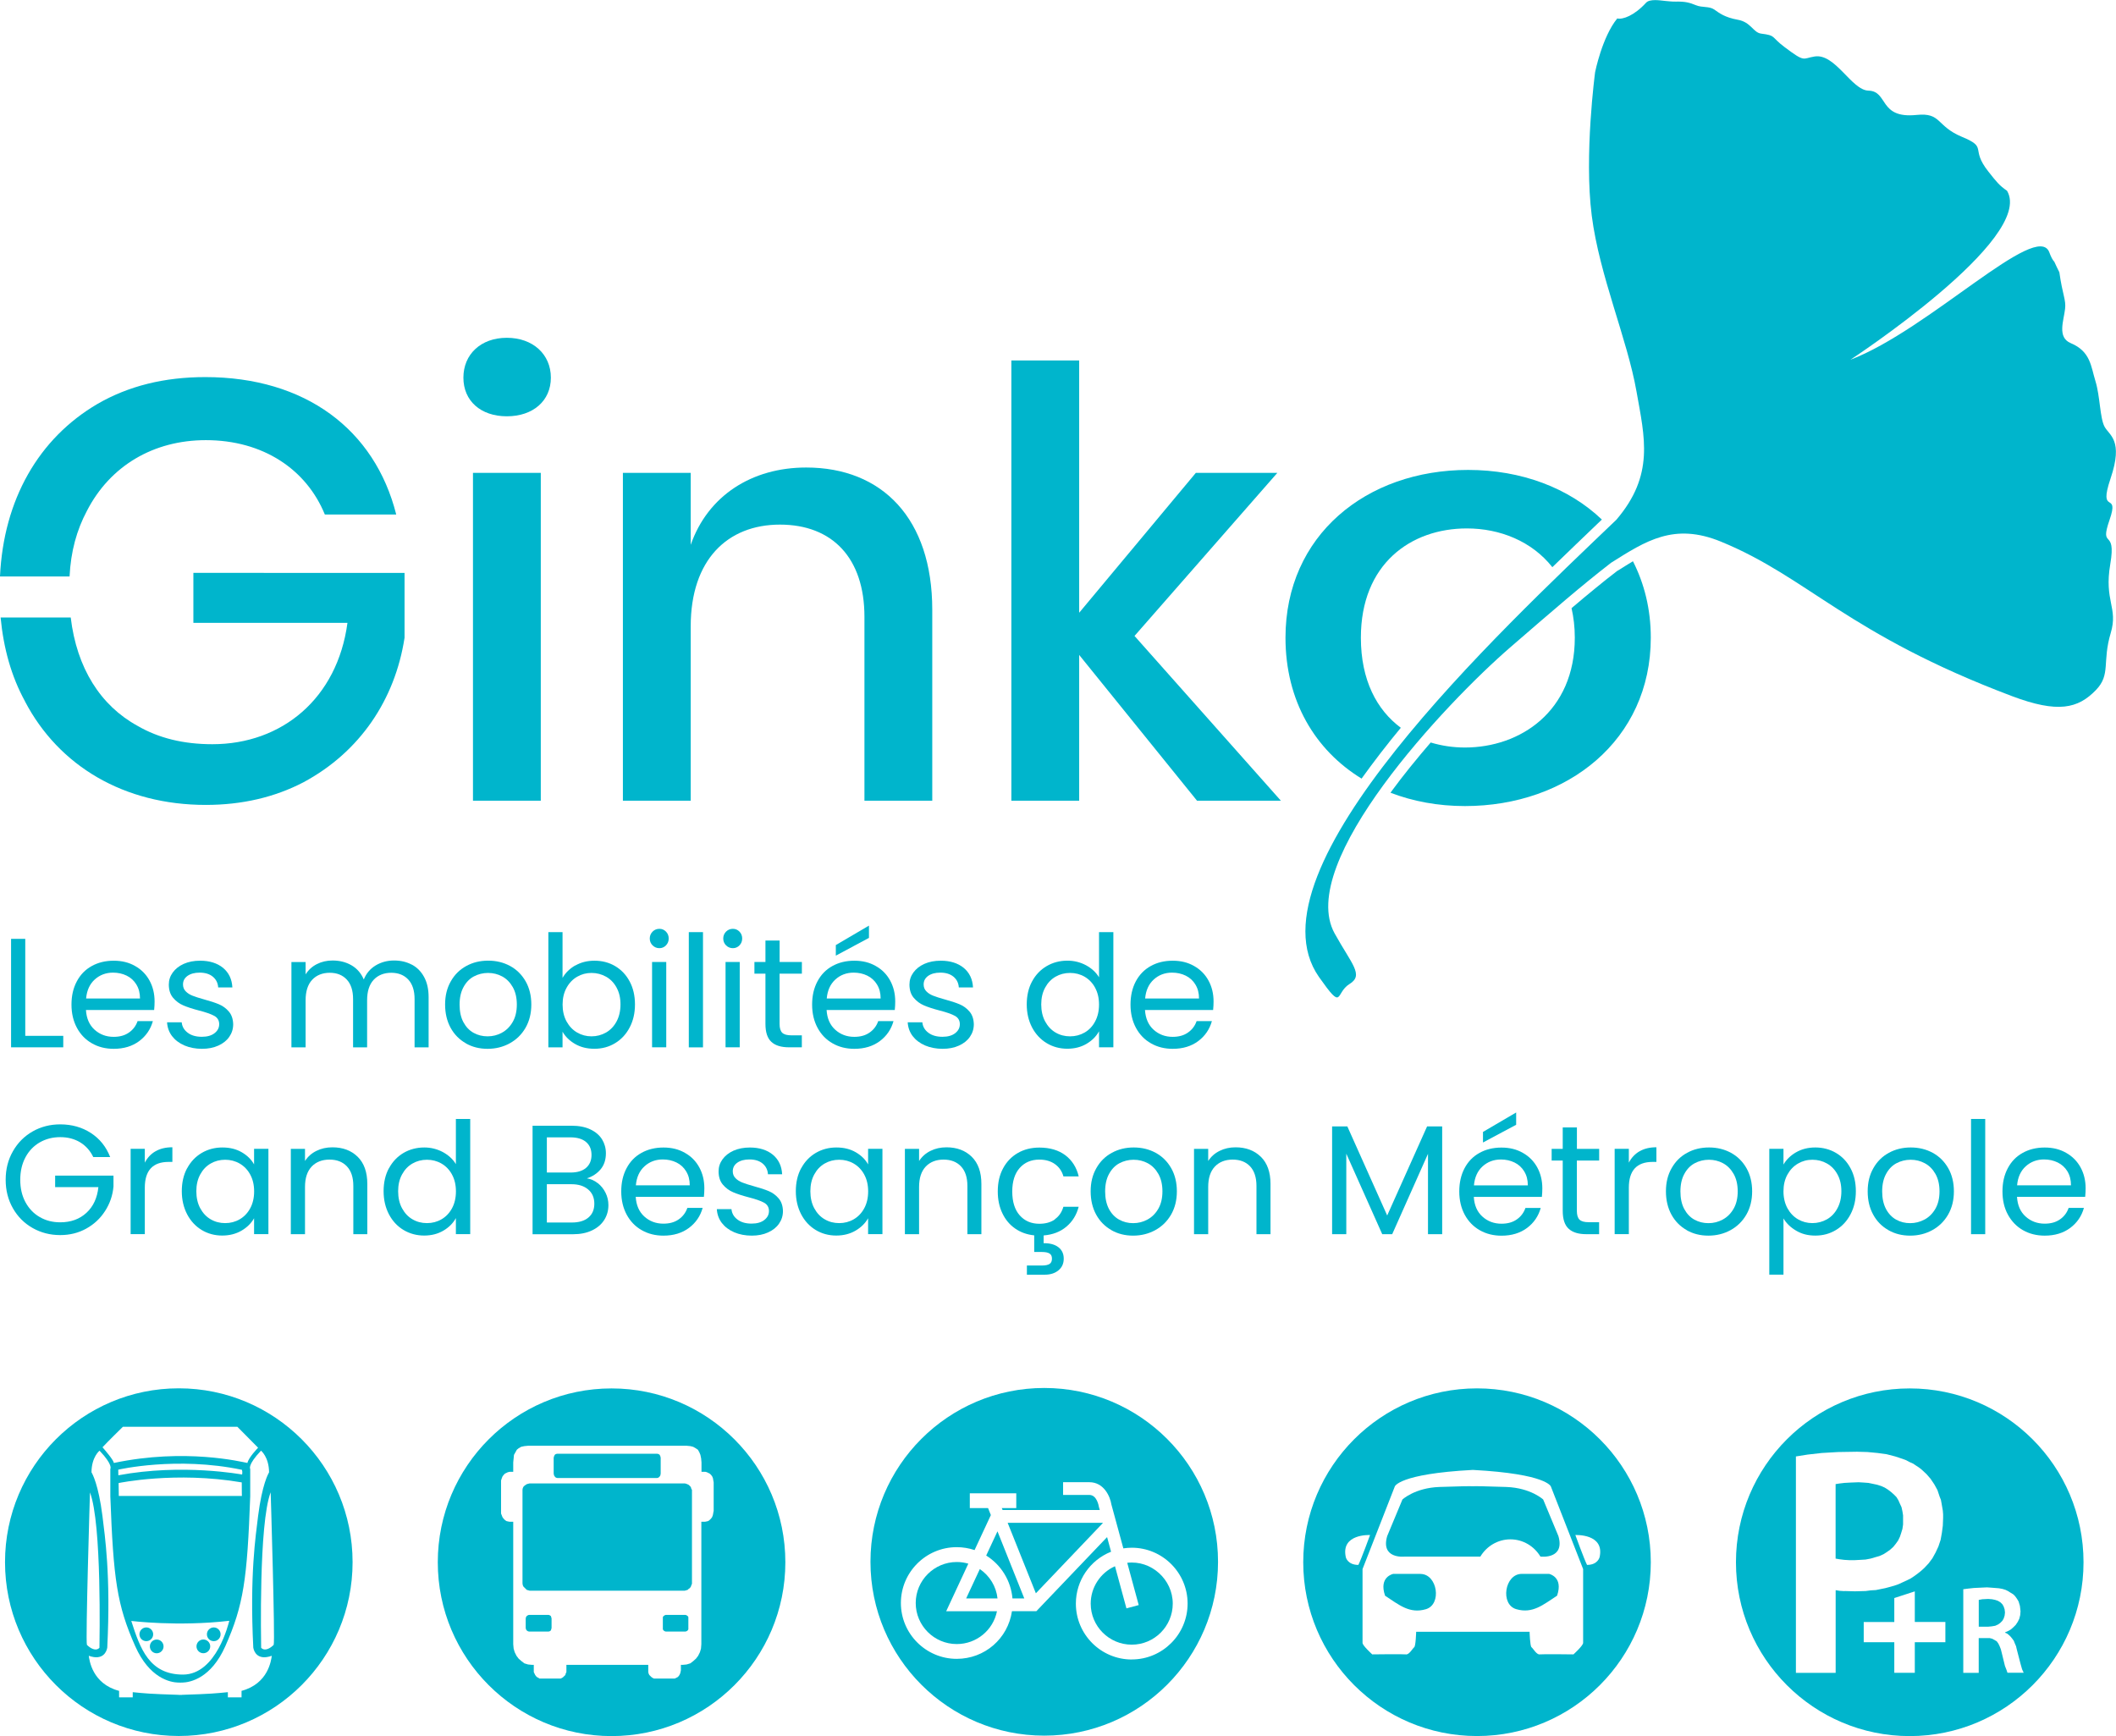<?xml version="1.0" encoding="UTF-8"?> <svg xmlns="http://www.w3.org/2000/svg" id="Calque_2" data-name="Calque 2" viewBox="0 0 422.15 346.34"><defs><style> .cls-1 { fill: #00b5cc; } </style></defs><g id="Calque_1-2" data-name="Calque 1"><path class="cls-1" d="M195.48,313.03l-2.73,5.86h6.26c-.26-2.38-1.54-4.5-3.53-5.86"></path><path class="cls-1" d="M201.98,318.89h2.37l-5.35-13.39-2.25,4.83c2.99,1.86,4.95,5.06,5.24,8.57"></path><path class="cls-1" d="M225.79,331.07c-6.15,0-11.15-5-11.15-11.15,0-4.58,2.8-8.67,7.02-10.35l-.79-2.92-14.11,14.78h-4.87c-.8,5.46-5.43,9.51-11.02,9.51-6.14,0-11.14-5-11.14-11.14s5-11.14,11.14-11.14c1.23,0,2.42,.2,3.56,.58l3.25-6.98-.56-1.4h-3.64v-2.95h9.27v2.95h-2.89l.16,.39h19.39l-.18-.64c-.03-.17-.38-2.37-1.9-2.37h-5.24v-2.54h5.24c2.93,0,4.15,2.89,4.39,4.42l2.39,8.78c.55-.08,1.11-.13,1.68-.13,6.14,0,11.14,5,11.14,11.14s-5,11.15-11.14,11.15m-17.46-54.16c-19.15,0-34.67,15.53-34.67,34.68s15.53,34.68,34.67,34.68,34.67-15.53,34.67-34.68-15.53-34.68-34.67-34.68"></path><path class="cls-1" d="M222.45,312.46c-2.93,1.31-4.85,4.23-4.85,7.46,0,4.52,3.67,8.19,8.19,8.19s8.18-3.68,8.18-8.19c0-4.81-4.27-8.7-9.08-8.14l2.29,8.43-2.45,.66-2.29-8.42Z"></path><path class="cls-1" d="M29.9,328.46c0,.75,.61,1.37,1.36,1.37s1.37-.61,1.37-1.37-.61-1.37-1.37-1.37-1.36,.61-1.36,1.37"></path><path class="cls-1" d="M29.19,327.41c.75,0,1.37-.61,1.37-1.37s-.62-1.37-1.37-1.37-1.37,.61-1.37,1.37,.61,1.37,1.37,1.37"></path><path class="cls-1" d="M40.57,329.82c.75,0,1.37-.61,1.37-1.37s-.62-1.37-1.37-1.37-1.37,.61-1.37,1.37,.61,1.37,1.37,1.37"></path><path class="cls-1" d="M42.65,327.41c.75,0,1.36-.61,1.36-1.37s-.61-1.37-1.36-1.37-1.37,.61-1.37,1.37,.61,1.37,1.37,1.37"></path><path class="cls-1" d="M54.6,328.15c-.6,.61-1.75,1.38-2.5,.58,0-1.09-.51-24.72,1.9-31.02,0,0,.91,29.66,.6,30.44m-6.41,9.18v1.29h-2.73v-1.03c-2.41,.23-3.37,.35-9.17,.53v.02c-.12,0-.2,0-.32-.01-.11,0-.2,0-.32,.01,0,0,0-.01,0-.02-5.8-.18-6.76-.29-9.17-.53v1.03h-2.72v-1.29c-5.38-1.42-5.93-6.16-6.05-7,2.91,1.03,3.57-.91,3.69-1.63,.72-14.53-.48-22.25-.96-26.26-.8-6.29-2.01-8.41-2.19-8.72,.03-3.08,1.61-4.31,1.61-4.31,2.76,2.9,2.15,3.64,2.15,3.64v5.45c.61,16.58,1.33,21.73,4.96,29.9,2.85,6.42,6.98,7.23,8.63,7.28,0,0,0-.02,0-.02,0,0,.1,0,.21,.02,.05,0,.12,0,.16,0,.04,0,.11,0,.16,0,.12,0,.21-.02,.21-.02,0,0,0,.01,0,.02,1.65-.05,5.77-.86,8.62-7.28,3.63-8.17,4.36-13.31,4.96-29.9v-5.45s-.61-.74,2.15-3.64c0,0,1.57,1.23,1.61,4.31-.17,.31-1.39,2.43-2.19,8.72-.48,4.01-1.69,11.73-.96,26.26,.12,.72,.79,2.66,3.69,1.63-.12,.84-.67,5.58-6.05,7m-30.23-39.62c2.41,6.29,1.9,29.93,1.9,31.02-.75,.8-1.9,.03-2.5-.58-.3-.78,.61-30.44,.61-30.44m5.66-3.39c0-.5-.02-1.12-.02-1.12,0,0,11.63-2.71,24.68,.03,.14,.48,.03,.94,.03,.94,0,0-11.89-2.25-24.69,.15m22.13,29.03c-.11,.41-2.53,10.73-9.24,10.73s-8.54-5.17-10.31-10.7c0,0,9.26,1.16,19.55-.03m-22.04-24.92l-.04-2.56s11.35-2.39,24.57-.13c0,2.32,.03,2.7,.03,2.7H23.71Zm.82-13.79h22.83l4.14,4.18s-1.9,1.94-2.13,3.04c-1.14-.21-12.39-3-26.64,0-.13-.68-1.77-2.54-2.27-3.13,1-1.09,4.07-4.09,4.07-4.09m11.15-7.67c-19.15,0-34.67,15.53-34.67,34.68s15.53,34.68,34.67,34.68,34.67-15.53,34.67-34.68-15.53-34.68-34.67-34.68"></path><polygon class="cls-1" points="238.81 159.74 215.3 130.66 215.3 159.74 201.77 159.74 201.77 71.91 215.3 71.91 215.3 122.24 238.57 94.34 254.83 94.34 226.34 126.87 255.54 159.74 238.81 159.74"></polygon><path class="cls-1" d="M4.98,139.92c6.77,12.94,19.82,20.66,36.08,20.66,7.24,0,13.77-1.54,19.47-4.51,11.28-6.05,18.28-16.5,20.18-28.84v-12.94H38.58v9.97h30.74c-2.02,15.07-13.06,24.21-26.95,24.21-5.7,0-10.68-1.19-14.96-3.68-7.36-4.04-12.1-11.51-13.3-21.6H.12c.59,6.17,2.14,11.75,4.87,16.73M0,114.99c.71-15.31,7.71-27.54,19.47-34.42,6.17-3.56,13.29-5.34,21.48-5.34,19.94,0,33.83,10.45,38.1,27.42h-14.24c-3.68-9.02-12.34-14.84-23.74-14.84-10.44,0-19.11,5.11-23.74,14.13-2.02,3.8-3.21,8.07-3.45,13.06H0Z"></path><path class="cls-1" d="M107.89,159.74h-13.53V94.34h13.53v65.4Zm-6.77-92.35c5.22,0,8.78,3.32,8.78,7.95s-3.56,7.71-8.78,7.71-8.67-3.08-8.67-7.71,3.45-7.95,8.67-7.95"></path><path class="cls-1" d="M185.99,121.64v38.1h-13.53v-36.68c0-11.75-6.41-18.4-16.86-18.4s-17.8,7-17.8,20.3v34.78h-13.53V94.34h13.53v14.36c3.44-9.85,12.23-15.43,23.03-15.43,15.19,0,25.16,10.21,25.16,28.37"></path><polygon class="cls-1" points="110.68 294.57 110.89 294.78 111.18 294.86 131.1 294.86 131.38 294.78 131.6 294.57 131.74 294.35 131.81 293.99 131.81 290.81 131.74 290.52 131.6 290.23 131.38 290.08 131.1 290.02 111.18 290.02 110.89 290.08 110.68 290.23 110.54 290.52 110.46 290.81 110.46 293.99 110.54 294.35 110.68 294.57"></polygon><polygon class="cls-1" points="105.52 322.17 105.31 322.25 105.09 322.39 104.94 322.61 104.88 322.9 104.88 324.77 104.94 325.06 105.09 325.28 105.31 325.43 105.52 325.49 109.46 325.49 109.68 325.43 109.89 325.28 109.97 325.06 110.04 324.77 110.04 322.9 109.97 322.61 109.89 322.39 109.68 322.25 109.46 322.17 105.52 322.17"></polygon><path class="cls-1" d="M142.35,301.51l-.07,.43-.07,.36-.14,.36-.21,.29-.29,.29-.29,.21-.28,.07-.36,.07h-.72v24.43l-.07,.87-.21,.72-.36,.72-.43,.57-.57,.51-.57,.43-.72,.22-.72,.07h-.43v1.09l-.07,.36-.08,.29-.14,.29-.14,.21-.21,.21-.29,.15-.29,.14h-4.15l-.29-.14-.21-.15-.22-.21-.21-.21-.14-.29-.07-.29v-1.45h-16.33v1.45l-.14,.29-.07,.29-.22,.21-.21,.21-.21,.15-.29,.14h-4.23l-.21-.14-.29-.15-.21-.21-.15-.21-.14-.29-.14-.29v-1.45h-.43l-.72-.07-.72-.22-.57-.43-.58-.51-.43-.57-.36-.72-.21-.72-.08-.87v-24.43h-.72l-.36-.07-.29-.07-.29-.21-.28-.29-.21-.29-.14-.36-.14-.36v-6.58l.14-.43,.14-.36,.21-.29,.28-.29,.29-.14,.29-.14,.36-.08h.72v-1.87l.08-.8,.07-.72,.29-.51,.28-.51,.36-.29,.5-.29,.64-.14,.72-.07h31.67l.72,.07,.57,.14,.51,.29,.43,.29,.29,.51,.21,.51,.15,.72,.07,.8v1.87h.79l.29,.08,.28,.14,.29,.14,.29,.29,.21,.29,.14,.36,.07,.43,.07,.36v5.78Zm-20.34-24.52c-19.15,0-34.67,15.53-34.67,34.68s15.53,34.68,34.67,34.68,34.67-15.53,34.67-34.68-15.53-34.68-34.67-34.68"></path><path class="cls-1" d="M283.38,313.99h-5.42s-2.94,.56-1.63,4.36c2.79,1.82,4.88,3.64,8.13,2.69,3.25-.94,2.33-7.04-1.08-7.04"></path><path class="cls-1" d="M319.11,310.69s-.35,1.51-2.49,1.51c-.55-1.07-2.33-5.96-2.33-5.96,0,0,5.91-.31,4.83,4.44m-3.28,17.07c0,.56-1.93,2.3-1.93,2.3,0,0-6.12-.08-6.74,0-.62,.08-1.31-1.19-1.63-1.43-.3-.23-.38-3.08-.38-3.08h-22.63s-.08,2.85-.39,3.08c-.31,.24-1.01,1.51-1.63,1.43-.62-.08-6.74,0-6.74,0,0,0-1.94-1.74-1.94-2.3v-14.72l6.43-16.46s.7-2.53,15.54-3.32h.07c14.84,.8,15.54,3.32,15.54,3.32l6.43,16.46v14.72Zm-47.34-17.07c-1.07-4.75,4.83-4.44,4.83-4.44,0,0-1.78,4.89-2.33,5.96-2.15,0-2.5-1.51-2.5-1.51m26.17-33.71c-19.15,0-34.67,15.53-34.67,34.68s15.53,34.68,34.67,34.68,34.67-15.53,34.67-34.68-15.53-34.68-34.67-34.68"></path><path class="cls-1" d="M300.5,296.65c-4.37-.16-6.32-.17-6.68-.14-.37-.03-2.31-.02-6.67,.14-4.88,.18-7.36,2.5-7.36,2.5l-3.04,7.3c-1.34,4.57,3.37,4.1,3.37,4.1h15.21c1.23-2.06,3.46-3.45,6-3.45s4.76,1.38,6,3.45h.21s4.7,.48,3.37-4.1l-3.04-7.3s-2.48-2.32-7.35-2.5"></path><path class="cls-1" d="M400.5,333.72l-.19-.56-.32-.82-.63-2.58-.19-.75-.25-.63-.25-.51-.32-.44-.44-.25-.44-.25-.51-.13h-2.2v6.93h-3.08v-16.68l1.01-.13,1.13-.12,1.26-.06,1.33-.06,.88,.06,.75,.06,.76,.06,.7,.13,.62,.19,.51,.25,.5,.32,.51,.31,.32,.31,.25,.32,.25,.37,.26,.44,.13,.44,.13,.44,.06,.51,.06,.56-.06,.76-.19,.75-.32,.63-.38,.57-.5,.5-.51,.44-.56,.31-.57,.25v.06l.44,.19,.38,.31,.31,.31,.31,.38,.32,.44,.19,.5,.25,.57,.13,.57,.75,2.89,.32,1.13,.32,.7h-3.21Zm-12.39-6.1h-6.1v6.1h-4.09v-6.1h-6.1v-4.03h6.1v-4.78l4.09-1.33v6.1h6.1v4.03Zm-20.14-10.19l-.94-.06-.81-.13v16.49h-7.93v-43.17l2.33-.37,2.83-.32,3.27-.19,3.77-.06,2.08,.06,2.01,.19,1.82,.25,1.7,.44,1.51,.5,.69,.26,.69,.37,.7,.31,.56,.38,.57,.37,.56,.44,.95,.88,.82,.94,.76,1.13,.62,1.13,.44,1.32,.25,.63,.13,.7,.12,.69,.13,.75,.06,.75v.76l-.06,1.51-.19,1.45-.25,1.38-.44,1.32-.56,1.2-.63,1.14-.75,1.01-.88,.94-.63,.57-.63,.5-.69,.51-.75,.5-.76,.38-.81,.37-.82,.38-.88,.31-.88,.25-.94,.25-.94,.19-.94,.19-1.01,.06-1.01,.13-2.14,.06-2.08-.06Zm13.03-40.44c-19.15,0-34.67,15.53-34.67,34.68s15.53,34.68,34.67,34.68,34.67-15.53,34.67-34.68-15.53-34.68-34.67-34.68"></path><path class="cls-1" d="M193.18,311.95c-.75-.22-1.53-.33-2.3-.33-4.51,0-8.19,3.67-8.19,8.18s3.67,8.19,8.19,8.19c3.93,0,7.26-2.77,8.02-6.55h-10.13l4.41-9.48Z"></path><path class="cls-1" d="M309.01,313.99h-5.42c-3.41,0-4.34,6.1-1.09,7.04,3.26,.95,5.35-.87,8.14-2.69,1.31-3.8-1.63-4.36-1.63-4.36"></path><polygon class="cls-1" points="136.9 317.26 137.19 317.18 137.4 316.97 137.62 316.83 137.83 316.54 137.9 316.32 138.05 315.96 138.05 315.67 138.05 297.61 138.05 297.24 137.9 296.95 137.83 296.67 137.62 296.44 137.4 296.23 137.11 296.09 136.9 296.01 136.62 295.94 105.66 295.94 105.38 296.01 105.09 296.09 104.88 296.23 104.66 296.38 104.44 296.59 104.3 296.88 104.24 297.17 104.24 297.53 104.24 315.6 104.24 315.89 104.3 316.25 104.44 316.54 104.66 316.75 104.88 316.97 105.09 317.18 105.38 317.26 105.66 317.34 136.62 317.34 136.9 317.26"></polygon><polygon class="cls-1" points="132.81 322.17 132.61 322.25 132.39 322.39 132.24 322.61 132.24 322.9 132.24 324.77 132.24 325.06 132.39 325.28 132.61 325.43 132.81 325.49 136.76 325.49 136.97 325.43 137.19 325.28 137.33 325.06 137.33 324.77 137.33 322.9 137.33 322.61 137.19 322.39 136.97 322.25 136.76 322.17 132.81 322.17"></polygon><polygon class="cls-1" points="399.93 321.07 399.74 320.5 399.49 320.06 399.12 319.69 398.61 319.37 398.05 319.18 397.42 319.05 396.66 318.99 395.47 319.05 394.77 319.18 394.77 324.53 396.6 324.53 397.35 324.46 398.05 324.34 398.61 324.09 399.05 323.78 399.49 323.33 399.74 322.9 399.93 322.32 400 321.7 399.93 321.07"></polygon><polygon class="cls-1" points="373.19 310.94 374.07 310.68 374.95 310.43 375.77 310.06 376.47 309.61 377.09 309.17 377.72 308.6 378.22 307.98 378.67 307.35 379.04 306.59 379.29 305.84 379.54 305.02 379.67 304.14 379.67 303.2 379.67 302.31 379.54 301.5 379.36 300.68 379.04 299.99 378.73 299.29 378.35 298.67 377.85 298.16 377.28 297.66 376.71 297.22 376.02 296.78 375.33 296.47 374.52 296.21 373.63 296.02 372.75 295.84 371.81 295.77 370.8 295.71 369.23 295.77 367.96 295.84 366.96 295.96 366.21 296.08 366.21 310.94 366.96 311.07 367.91 311.19 368.91 311.25 370.04 311.25 371.17 311.19 372.18 311.13 373.19 310.94"></polygon><polygon class="cls-1" points="206.66 317.86 220.01 303.86 220 303.8 201.03 303.8 206.66 317.86"></polygon><polygon class="cls-1" points="5.04 206.65 12.62 206.65 12.62 208.94 2.21 208.94 2.21 187.3 5.04 187.3 5.04 206.65"></polygon><path class="cls-1" d="M27.21,196.41c-.48-.78-1.12-1.37-1.94-1.77-.82-.4-1.73-.6-2.72-.6-1.42,0-2.64,.46-3.65,1.37-1,.91-1.58,2.17-1.72,3.79h10.75c0-1.08-.24-2.01-.72-2.78m3.54,5.08h-13.6c.1,1.68,.68,2.99,1.72,3.93,1.04,.94,2.31,1.42,3.8,1.42,1.22,0,2.24-.28,3.06-.86,.82-.57,1.39-1.33,1.72-2.28h3.05c-.46,1.64-1.37,2.97-2.73,3.99-1.37,1.02-3.06,1.54-5.09,1.54-1.61,0-3.06-.36-4.33-1.09-1.28-.72-2.28-1.76-3-3.09-.72-1.34-1.09-2.88-1.09-4.64s.35-3.3,1.06-4.63c.7-1.33,1.69-2.35,2.97-3.06,1.27-.71,2.74-1.07,4.39-1.07s3.04,.35,4.28,1.06c1.24,.7,2.2,1.67,2.87,2.9,.67,1.23,1.01,2.62,1.01,4.18,0,.54-.03,1.11-.09,1.71"></path><path class="cls-1" d="M36.78,208.56c-1.04-.45-1.85-1.07-2.46-1.86-.6-.8-.93-1.71-.99-2.75h2.92c.08,.85,.48,1.54,1.2,2.08,.71,.54,1.65,.81,2.81,.81,1.07,0,1.93-.24,2.54-.72,.62-.48,.93-1.07,.93-1.8s-.33-1.3-.99-1.66c-.66-.36-1.69-.72-3.07-1.07-1.26-.33-2.3-.67-3.09-1.01-.8-.34-1.48-.85-2.05-1.52-.57-.67-.85-1.56-.85-2.65,0-.87,.26-1.67,.78-2.39s1.25-1.3,2.2-1.73c.95-.42,2.04-.63,3.27-.63,1.88,0,3.4,.48,4.56,1.42,1.16,.96,1.78,2.26,1.87,3.91h-2.83c-.06-.89-.42-1.6-1.07-2.14-.65-.54-1.53-.81-2.62-.81-1.02,0-1.82,.22-2.43,.65-.6,.43-.9,1-.9,1.71,0,.56,.19,1.02,.55,1.38,.36,.37,.82,.66,1.37,.87,.55,.22,1.31,.46,2.28,.73,1.22,.33,2.22,.66,2.98,.98,.76,.32,1.42,.8,1.97,1.45,.55,.64,.83,1.48,.86,2.52,0,.94-.26,1.77-.78,2.52-.52,.75-1.25,1.33-2.19,1.75-.94,.43-2.03,.64-3.25,.64-1.3,0-2.47-.23-3.51-.67"></path><path class="cls-1" d="M82.16,192.44c1.04,.55,1.85,1.37,2.45,2.47,.6,1.1,.9,2.44,.9,4.01v10.03h-2.8v-9.63c0-1.7-.42-3-1.26-3.9-.84-.9-1.97-1.35-3.4-1.35s-2.64,.47-3.51,1.41c-.87,.94-1.3,2.3-1.3,4.09v9.38h-2.8v-9.63c0-1.7-.42-3-1.26-3.9-.84-.9-1.97-1.35-3.4-1.35s-2.64,.47-3.51,1.41c-.87,.94-1.3,2.3-1.3,4.09v9.38h-2.83v-17.02h2.83v2.46c.56-.89,1.31-1.58,2.25-2.05,.94-.48,1.98-.72,3.12-.72,1.43,0,2.69,.32,3.79,.96,1.1,.64,1.91,1.58,2.45,2.83,.48-1.2,1.26-2.13,2.36-2.8,1.1-.66,2.32-.99,3.67-.99s2.51,.28,3.54,.83"></path><path class="cls-1" d="M100.12,206.03c.89-.48,1.61-1.19,2.16-2.14,.55-.95,.83-2.11,.83-3.48s-.27-2.52-.81-3.48c-.54-.95-1.24-1.66-2.11-2.13-.87-.47-1.81-.7-2.82-.7s-1.98,.24-2.84,.7c-.86,.46-1.55,1.18-2.06,2.13-.52,.95-.78,2.11-.78,3.48s.25,2.56,.76,3.51c.51,.95,1.18,1.66,2.03,2.13,.85,.47,1.78,.7,2.8,.7s1.96-.24,2.86-.72m-7.19,2.11c-1.29-.72-2.31-1.75-3.05-3.09-.73-1.34-1.1-2.89-1.1-4.65s.37-3.28,1.13-4.61c.75-1.34,1.79-2.36,3.09-3.07,1.3-.72,2.76-1.07,4.38-1.07s3.08,.36,4.38,1.07c1.3,.71,2.33,1.73,3.09,3.06,.75,1.32,1.13,2.87,1.13,4.63s-.39,3.31-1.16,4.65c-.78,1.34-1.83,2.36-3.16,3.09-1.32,.72-2.79,1.09-4.41,1.09s-3.04-.36-4.34-1.09"></path><path class="cls-1" d="M123.01,197.02c-.52-.95-1.22-1.68-2.1-2.17s-1.85-.75-2.9-.75-1.99,.25-2.87,.76c-.88,.51-1.58,1.24-2.11,2.21-.53,.96-.79,2.08-.79,3.34s.26,2.41,.79,3.37c.53,.96,1.23,1.7,2.11,2.21,.88,.51,1.84,.76,2.87,.76s2.02-.26,2.9-.76c.88-.51,1.58-1.24,2.1-2.21,.51-.96,.78-2.09,.78-3.4s-.26-2.4-.78-3.35m-8.23-4.41c1.12-.64,2.39-.96,3.82-.96,1.53,0,2.91,.36,4.13,1.08,1.22,.73,2.19,1.74,2.89,3.06,.7,1.31,1.06,2.84,1.06,4.58s-.35,3.25-1.06,4.6c-.7,1.34-1.67,2.39-2.9,3.13-1.23,.75-2.61,1.12-4.12,1.12s-2.76-.32-3.87-.96c-1.11-.64-1.94-1.46-2.5-2.45v3.13h-2.83v-22.99h2.83v9.13c.58-1.02,1.43-1.85,2.54-2.49"></path><path class="cls-1" d="M132.92,208.94h-2.83v-17.02h2.83v17.02Zm-2.73-20.34c-.37-.37-.56-.83-.56-1.37s.19-.99,.56-1.37c.37-.37,.83-.56,1.36-.56s.96,.19,1.32,.56c.36,.37,.54,.83,.54,1.37s-.18,.99-.54,1.37c-.36,.37-.8,.56-1.32,.56s-.99-.19-1.36-.56"></path><rect class="cls-1" x="137.42" y="185.96" width="2.83" height="22.99"></rect><polygon class="cls-1" points="287.72 224.72 287.72 246.22 284.89 246.22 284.89 230.19 277.75 246.22 275.76 246.22 268.59 230.16 268.59 246.22 265.76 246.22 265.76 224.72 268.8 224.72 276.75 242.49 284.71 224.72 287.72 224.72"></polygon><rect class="cls-1" x="393.23" y="223.23" width="2.83" height="22.99"></rect><path class="cls-1" d="M147.58,208.94h-2.83v-17.02h2.83v17.02Zm-2.73-20.34c-.37-.37-.56-.83-.56-1.37s.19-.99,.56-1.37c.37-.37,.83-.56,1.36-.56s.96,.19,1.32,.56c.36,.37,.54,.83,.54,1.37s-.18,.99-.54,1.37c-.36,.37-.8,.56-1.32,.56s-.99-.19-1.36-.56"></path><path class="cls-1" d="M155.53,194.25v10.03c0,.83,.18,1.42,.53,1.76,.35,.34,.96,.51,1.83,.51h2.08v2.39h-2.54c-1.58,0-2.76-.36-3.54-1.09-.79-.72-1.18-1.92-1.18-3.57v-10.03h-2.2v-2.33h2.2v-4.28h2.83v4.28h4.44v2.33h-4.44Z"></path><path class="cls-1" d="M173.36,187.11l-6.61,3.54v-2.11l6.61-3.88v2.46Zm1.61,9.3c-.48-.78-1.12-1.37-1.94-1.77-.82-.4-1.73-.6-2.72-.6-1.43,0-2.65,.46-3.65,1.37-1,.91-1.58,2.17-1.72,3.79h10.75c0-1.08-.24-2.01-.72-2.78m3.54,5.08h-13.6c.1,1.68,.68,2.99,1.72,3.93,1.04,.94,2.31,1.42,3.8,1.42,1.22,0,2.24-.28,3.06-.86,.82-.57,1.39-1.33,1.72-2.28h3.05c-.46,1.64-1.37,2.97-2.73,3.99-1.37,1.02-3.06,1.54-5.09,1.54-1.61,0-3.06-.36-4.33-1.09-1.28-.72-2.28-1.76-3-3.09-.72-1.34-1.09-2.88-1.09-4.64s.35-3.3,1.06-4.63c.7-1.33,1.69-2.35,2.97-3.06,1.27-.71,2.74-1.07,4.39-1.07s3.04,.35,4.28,1.06c1.25,.7,2.2,1.67,2.87,2.9,.67,1.23,1.01,2.62,1.01,4.18,0,.54-.03,1.11-.09,1.71"></path><path class="cls-1" d="M184.54,208.56c-1.04-.45-1.85-1.07-2.46-1.86-.6-.8-.93-1.71-.99-2.75h2.92c.08,.85,.48,1.54,1.2,2.08,.71,.54,1.65,.81,2.81,.81,1.07,0,1.93-.24,2.54-.72,.62-.48,.93-1.07,.93-1.8s-.33-1.3-.99-1.66c-.66-.36-1.69-.72-3.07-1.07-1.26-.33-2.3-.67-3.09-1.01-.8-.34-1.48-.85-2.05-1.52-.57-.67-.85-1.56-.85-2.65,0-.87,.26-1.67,.78-2.39s1.25-1.3,2.2-1.73c.95-.42,2.04-.63,3.27-.63,1.88,0,3.4,.48,4.56,1.42,1.16,.96,1.78,2.26,1.87,3.91h-2.83c-.06-.89-.42-1.6-1.07-2.14-.65-.54-1.53-.81-2.62-.81-1.02,0-1.82,.22-2.43,.65-.6,.43-.9,1-.9,1.71,0,.56,.19,1.02,.55,1.38,.36,.37,.82,.66,1.37,.87,.55,.22,1.31,.46,2.28,.73,1.22,.33,2.22,.66,2.98,.98,.76,.32,1.42,.8,1.97,1.45,.55,.64,.83,1.48,.86,2.52,0,.94-.26,1.77-.78,2.52-.52,.75-1.25,1.33-2.19,1.75-.94,.43-2.03,.64-3.25,.64-1.3,0-2.47-.23-3.51-.67"></path><path class="cls-1" d="M218.48,197.05c-.51-.95-1.22-1.68-2.09-2.19-.88-.51-1.85-.76-2.91-.76s-2.02,.25-2.89,.75c-.87,.5-1.56,1.22-2.08,2.18-.52,.95-.78,2.07-.78,3.35s.26,2.44,.78,3.4,1.21,1.7,2.08,2.21c.87,.51,1.83,.76,2.89,.76s2.02-.25,2.91-.76c.88-.51,1.58-1.24,2.09-2.21,.52-.96,.78-2.09,.78-3.37s-.26-2.4-.78-3.35m-12.58-1.26c.7-1.31,1.67-2.33,2.91-3.06,1.23-.72,2.61-1.09,4.15-1.09,1.32,0,2.56,.31,3.69,.91,1.14,.62,2.01,1.42,2.61,2.41v-9.01h2.86v22.98h-2.86v-3.2c-.56,1.02-1.39,1.85-2.49,2.5-1.1,.65-2.38,.98-3.85,.98s-2.88-.37-4.11-1.12c-1.23-.74-2.2-1.79-2.91-3.13-.7-1.35-1.06-2.88-1.06-4.6s.35-3.27,1.06-4.58"></path><path class="cls-1" d="M238.49,196.41c-.48-.78-1.12-1.37-1.94-1.77-.82-.4-1.73-.6-2.72-.6-1.43,0-2.65,.46-3.65,1.37-1,.91-1.58,2.17-1.72,3.79h10.75c0-1.08-.24-2.01-.72-2.78m3.54,5.08h-13.6c.11,1.68,.68,2.99,1.72,3.93,1.04,.94,2.31,1.42,3.8,1.42,1.22,0,2.24-.28,3.06-.86,.82-.57,1.39-1.33,1.72-2.28h3.05c-.46,1.64-1.37,2.97-2.73,3.99-1.37,1.02-3.06,1.54-5.09,1.54-1.61,0-3.06-.36-4.33-1.09-1.28-.72-2.28-1.76-3-3.09-.72-1.34-1.09-2.88-1.09-4.64s.35-3.3,1.05-4.63c.71-1.33,1.7-2.35,2.97-3.06,1.27-.71,2.74-1.07,4.39-1.07s3.04,.35,4.28,1.06c1.24,.7,2.2,1.67,2.87,2.9,.67,1.23,1.01,2.62,1.01,4.18,0,.54-.03,1.11-.09,1.71"></path><path class="cls-1" d="M18.61,230.84c-.6-1.26-1.47-2.24-2.61-2.94-1.14-.69-2.46-1.04-3.98-1.04s-2.87,.35-4.08,1.04c-1.21,.7-2.17,1.69-2.86,2.98-.69,1.29-1.04,2.79-1.04,4.49s.35,3.19,1.04,4.47c.7,1.28,1.65,2.28,2.86,2.97,1.21,.7,2.57,1.04,4.08,1.04,2.11,0,3.85-.63,5.22-1.89,1.37-1.26,2.16-2.97,2.39-5.13H11v-2.3h11.64v2.18c-.16,1.78-.72,3.41-1.68,4.89-.95,1.48-2.2,2.65-3.76,3.51-1.55,.86-3.28,1.29-5.19,1.29-2.01,0-3.84-.47-5.5-1.41-1.66-.94-2.97-2.25-3.93-3.93-.96-1.68-1.45-3.57-1.45-5.69s.48-4.01,1.45-5.7c.96-1.69,2.27-3,3.93-3.95,1.66-.94,3.49-1.41,5.5-1.41,2.3,0,4.34,.57,6.1,1.71,1.77,1.14,3.06,2.74,3.87,4.81h-3.39Z"></path><path class="cls-1" d="M31.02,229.69c.92-.54,2.04-.81,3.37-.81v2.92h-.75c-3.17,0-4.75,1.72-4.75,5.15v9.26h-2.83v-17.02h2.83v2.76c.5-.97,1.2-1.73,2.13-2.27"></path><path class="cls-1" d="M49.92,234.32c-.52-.95-1.22-1.68-2.1-2.19-.88-.51-1.85-.76-2.9-.76s-2.02,.25-2.89,.75c-.87,.5-1.56,1.22-2.08,2.18-.52,.95-.78,2.07-.78,3.35s.26,2.44,.78,3.4,1.21,1.7,2.08,2.2c.87,.51,1.83,.76,2.89,.76s2.02-.25,2.9-.76c.88-.51,1.58-1.24,2.1-2.2s.78-2.09,.78-3.37-.26-2.4-.78-3.35m-12.58-1.26c.7-1.31,1.67-2.33,2.9-3.06,1.23-.72,2.6-1.09,4.12-1.09s2.78,.32,3.88,.96c1.1,.64,1.91,1.45,2.45,2.42v-3.11h2.86v17.02h-2.86v-3.17c-.56,.99-1.39,1.82-2.5,2.47-1.11,.65-2.4,.98-3.87,.98s-2.88-.37-4.1-1.12c-1.22-.74-2.19-1.79-2.89-3.13-.7-1.35-1.06-2.88-1.06-4.6s.35-3.27,1.06-4.58"></path><path class="cls-1" d="M71.35,230.77c1.28,1.26,1.93,3.06,1.93,5.42v10.03h-2.79v-9.63c0-1.7-.43-3-1.28-3.9-.85-.9-2.01-1.35-3.48-1.35s-2.68,.47-3.56,1.4c-.88,.94-1.32,2.29-1.32,4.07v9.41h-2.83v-17.02h2.83v2.42c.56-.87,1.32-1.55,2.28-2.02,.96-.48,2.02-.71,3.19-.71,2.07,0,3.75,.63,5.03,1.88"></path><path class="cls-1" d="M90.18,234.32c-.52-.95-1.22-1.68-2.1-2.19-.88-.51-1.85-.76-2.9-.76s-2.02,.25-2.89,.75c-.87,.5-1.56,1.22-2.08,2.18-.52,.95-.78,2.07-.78,3.35s.26,2.44,.78,3.4,1.21,1.7,2.08,2.2c.87,.51,1.83,.76,2.89,.76s2.02-.25,2.9-.76c.88-.51,1.58-1.24,2.1-2.2s.78-2.09,.78-3.37-.26-2.4-.78-3.35m-12.58-1.26c.7-1.31,1.67-2.33,2.9-3.06,1.23-.72,2.62-1.09,4.15-1.09,1.32,0,2.56,.31,3.69,.91,1.14,.62,2.01,1.42,2.61,2.41v-9.01h2.86v22.98h-2.86v-3.2c-.56,1.02-1.39,1.85-2.49,2.5-1.1,.65-2.38,.98-3.85,.98s-2.88-.37-4.12-1.12c-1.23-.74-2.2-1.79-2.9-3.13-.7-1.35-1.06-2.88-1.06-4.6s.35-3.27,1.06-4.58"></path><path class="cls-1" d="M117.39,242.9c.79-.67,1.18-1.58,1.18-2.77s-.41-2.15-1.24-2.84c-.83-.7-1.93-1.04-3.32-1.04h-4.91v7.64h5c1.41,0,2.51-.33,3.29-.99m-8.3-8.98h4.75c1.33,0,2.35-.31,3.08-.93,.72-.62,1.09-1.48,1.09-2.58s-.36-1.96-1.09-2.58c-.72-.62-1.77-.93-3.13-.93h-4.69v7.02Zm10.17,2.11c.65,.52,1.17,1.16,1.55,1.93,.38,.77,.57,1.58,.57,2.46,0,1.1-.28,2.09-.84,2.97-.56,.88-1.37,1.57-2.44,2.08-1.07,.51-2.33,.76-3.77,.76h-8.08v-21.65h7.76c1.47,0,2.73,.24,3.76,.73,1.04,.49,1.81,1.15,2.33,1.97,.51,.83,.78,1.76,.78,2.8,0,1.28-.35,2.34-1.04,3.18-.7,.84-1.61,1.45-2.75,1.82,.78,.12,1.5,.44,2.16,.96"></path><path class="cls-1" d="M136.89,233.68c-.48-.78-1.12-1.37-1.94-1.77-.82-.4-1.73-.6-2.72-.6-1.43,0-2.65,.46-3.65,1.37-1,.91-1.58,2.17-1.72,3.79h10.75c0-1.08-.24-2.01-.72-2.78m3.54,5.08h-13.6c.1,1.68,.68,2.99,1.72,3.93,1.04,.94,2.31,1.42,3.8,1.42,1.22,0,2.24-.28,3.06-.86,.82-.57,1.39-1.33,1.72-2.28h3.05c-.46,1.64-1.37,2.97-2.73,3.99-1.37,1.02-3.06,1.54-5.09,1.54-1.61,0-3.06-.36-4.33-1.09-1.28-.72-2.28-1.76-3-3.09-.72-1.34-1.09-2.88-1.09-4.64s.35-3.3,1.06-4.63c.7-1.33,1.69-2.35,2.97-3.06,1.27-.71,2.74-1.07,4.39-1.07s3.04,.35,4.28,1.06c1.25,.7,2.2,1.67,2.87,2.9,.67,1.23,1.01,2.62,1.01,4.18,0,.54-.03,1.11-.09,1.71"></path><path class="cls-1" d="M146.46,245.83c-1.04-.45-1.85-1.07-2.46-1.86-.6-.8-.93-1.71-.99-2.75h2.92c.08,.85,.48,1.54,1.2,2.08,.71,.54,1.65,.81,2.81,.81,1.07,0,1.93-.24,2.54-.72,.62-.48,.93-1.07,.93-1.8s-.33-1.3-.99-1.66c-.66-.36-1.69-.72-3.07-1.07-1.26-.33-2.3-.67-3.09-1.01-.8-.34-1.48-.85-2.05-1.52-.57-.67-.85-1.56-.85-2.65,0-.87,.26-1.67,.78-2.39s1.25-1.3,2.2-1.73c.95-.42,2.04-.63,3.27-.63,1.88,0,3.4,.48,4.56,1.42,1.16,.96,1.78,2.26,1.87,3.91h-2.83c-.06-.89-.42-1.6-1.07-2.14-.65-.54-1.53-.81-2.62-.81-1.02,0-1.82,.22-2.43,.65-.6,.43-.9,1-.9,1.71,0,.56,.19,1.02,.55,1.38,.36,.37,.82,.65,1.37,.87,.55,.22,1.31,.46,2.28,.73,1.22,.33,2.22,.66,2.98,.98,.76,.32,1.42,.8,1.97,1.45,.55,.64,.83,1.48,.86,2.52,0,.94-.26,1.77-.78,2.52-.52,.75-1.25,1.33-2.19,1.75-.94,.43-2.03,.64-3.25,.64-1.3,0-2.47-.23-3.51-.67"></path><path class="cls-1" d="M172.42,234.32c-.52-.95-1.22-1.68-2.1-2.19-.88-.51-1.85-.76-2.9-.76s-2.02,.25-2.89,.75c-.87,.5-1.56,1.22-2.08,2.18-.52,.95-.78,2.07-.78,3.35s.26,2.44,.78,3.4,1.21,1.7,2.08,2.2c.87,.51,1.83,.76,2.89,.76s2.02-.25,2.9-.76c.88-.51,1.58-1.24,2.1-2.2s.78-2.09,.78-3.37-.26-2.4-.78-3.35m-12.58-1.26c.7-1.31,1.67-2.33,2.9-3.06,1.23-.72,2.6-1.09,4.12-1.09s2.78,.32,3.88,.96c1.1,.64,1.91,1.45,2.45,2.42v-3.11h2.86v17.02h-2.86v-3.17c-.56,.99-1.39,1.82-2.5,2.47-1.11,.65-2.4,.98-3.87,.98s-2.88-.37-4.1-1.12c-1.22-.74-2.19-1.79-2.89-3.13-.7-1.35-1.06-2.88-1.06-4.6s.35-3.27,1.06-4.58"></path><path class="cls-1" d="M193.86,230.77c1.28,1.26,1.93,3.06,1.93,5.42v10.03h-2.79v-9.63c0-1.7-.43-3-1.28-3.9-.85-.9-2.01-1.35-3.48-1.35s-2.68,.47-3.56,1.4c-.88,.94-1.32,2.29-1.32,4.07v9.41h-2.83v-17.02h2.83v2.42c.56-.87,1.32-1.55,2.28-2.02,.96-.48,2.02-.71,3.19-.71,2.07,0,3.75,.63,5.03,1.88"></path><path class="cls-1" d="M210.44,243.24c.83-.58,1.4-1.41,1.71-2.49h3.05c-.42,1.62-1.23,2.94-2.44,3.96-1.21,1.03-2.73,1.61-4.55,1.76v1.55c1.22-.02,2.2,.24,2.92,.78,.72,.54,1.09,1.31,1.09,2.3s-.35,1.75-1.05,2.33c-.7,.58-1.61,.87-2.73,.87h-3.57v-1.83h3.01c.68,0,1.18-.11,1.51-.31,.32-.21,.48-.56,.48-1.06s-.16-.82-.48-1.02c-.32-.21-.83-.31-1.51-.31h-1.55v-3.32c-1.43-.14-2.69-.59-3.79-1.35-1.1-.76-1.95-1.77-2.56-3.05-.61-1.27-.92-2.73-.92-4.36,0-1.76,.35-3.3,1.06-4.61,.7-1.31,1.68-2.33,2.94-3.06,1.25-.72,2.69-1.08,4.3-1.08,2.09,0,3.81,.51,5.17,1.52,1.35,1.02,2.25,2.43,2.68,4.23h-3.05c-.29-1.03-.85-1.85-1.69-2.45-.84-.6-1.88-.9-3.12-.9-1.61,0-2.92,.55-3.91,1.66-.99,1.11-1.49,2.68-1.49,4.71s.5,3.64,1.49,4.75c.99,1.12,2.3,1.68,3.91,1.68,1.24,0,2.28-.29,3.11-.87"></path><path class="cls-1" d="M228.92,243.3c.89-.48,1.61-1.19,2.16-2.14,.55-.95,.83-2.11,.83-3.48s-.27-2.52-.81-3.48c-.54-.95-1.24-1.66-2.11-2.13-.87-.47-1.81-.7-2.83-.7s-1.98,.24-2.84,.7c-.86,.46-1.55,1.18-2.06,2.13-.52,.95-.78,2.11-.78,3.48s.26,2.56,.76,3.51c.51,.95,1.19,1.66,2.04,2.13,.85,.47,1.78,.7,2.79,.7s1.97-.24,2.86-.72m-7.19,2.11c-1.29-.72-2.31-1.75-3.05-3.09-.73-1.34-1.1-2.89-1.1-4.65s.37-3.28,1.13-4.61c.75-1.34,1.78-2.36,3.09-3.07,1.31-.72,2.76-1.07,4.38-1.07s3.08,.36,4.38,1.07c1.3,.71,2.33,1.73,3.09,3.06,.75,1.32,1.13,2.87,1.13,4.63s-.39,3.31-1.16,4.65c-.78,1.34-1.83,2.36-3.16,3.09-1.33,.72-2.8,1.09-4.41,1.09s-3.04-.36-4.33-1.09"></path><path class="cls-1" d="M251.54,230.77c1.28,1.26,1.93,3.06,1.93,5.42v10.03h-2.8v-9.63c0-1.7-.43-3-1.27-3.9-.85-.9-2.01-1.35-3.48-1.35s-2.68,.47-3.56,1.4c-.88,.94-1.32,2.29-1.32,4.07v9.41h-2.83v-17.02h2.83v2.42c.56-.87,1.32-1.55,2.28-2.02,.96-.48,2.02-.71,3.18-.71,2.07,0,3.75,.63,5.03,1.88"></path><path class="cls-1" d="M302.48,224.39l-6.62,3.54v-2.11l6.62-3.88v2.46Zm1.61,9.3c-.48-.78-1.12-1.37-1.94-1.77-.82-.4-1.72-.6-2.72-.6-1.43,0-2.64,.46-3.65,1.37-1,.91-1.58,2.17-1.72,3.79h10.75c0-1.08-.24-2.01-.72-2.78m3.54,5.08h-13.6c.1,1.68,.67,2.99,1.72,3.93,1.04,.94,2.31,1.42,3.8,1.42,1.22,0,2.24-.28,3.06-.86,.82-.57,1.39-1.33,1.72-2.28h3.05c-.46,1.64-1.37,2.97-2.73,3.99-1.37,1.02-3.07,1.54-5.09,1.54-1.61,0-3.06-.36-4.34-1.09-1.27-.72-2.28-1.76-3-3.09-.72-1.34-1.09-2.88-1.09-4.64s.35-3.3,1.05-4.63c.7-1.33,1.69-2.35,2.97-3.06,1.27-.71,2.74-1.07,4.39-1.07s3.04,.35,4.28,1.06c1.24,.7,2.2,1.67,2.87,2.9,.67,1.23,1.01,2.62,1.01,4.18,0,.54-.03,1.11-.09,1.71"></path><path class="cls-1" d="M314.59,231.53v10.03c0,.83,.18,1.42,.53,1.76,.35,.34,.96,.51,1.83,.51h2.08v2.39h-2.54c-1.58,0-2.76-.36-3.54-1.09-.79-.72-1.18-1.92-1.18-3.57v-10.03h-2.21v-2.33h2.21v-4.28h2.83v4.28h4.44v2.33h-4.44Z"></path><path class="cls-1" d="M327.09,229.69c.92-.54,2.05-.81,3.37-.81v2.92h-.75c-3.17,0-4.75,1.72-4.75,5.15v9.26h-2.83v-17.02h2.83v2.76c.5-.97,1.21-1.73,2.13-2.27"></path><path class="cls-1" d="M343.69,243.3c.89-.48,1.61-1.19,2.16-2.14,.55-.95,.83-2.11,.83-3.48s-.27-2.52-.81-3.48c-.54-.95-1.24-1.66-2.11-2.13-.87-.47-1.81-.7-2.83-.7s-1.98,.24-2.84,.7c-.86,.46-1.55,1.18-2.06,2.13-.52,.95-.78,2.11-.78,3.48s.25,2.56,.76,3.51c.51,.95,1.18,1.66,2.03,2.13,.85,.47,1.78,.7,2.8,.7s1.97-.24,2.86-.72m-7.19,2.11c-1.29-.72-2.31-1.75-3.05-3.09-.73-1.34-1.1-2.89-1.1-4.65s.37-3.28,1.13-4.61c.76-1.34,1.78-2.36,3.09-3.07,1.3-.72,2.76-1.07,4.38-1.07s3.08,.36,4.38,1.07c1.3,.71,2.33,1.73,3.09,3.06,.75,1.32,1.13,2.87,1.13,4.63s-.39,3.31-1.16,4.65c-.78,1.34-1.83,2.36-3.16,3.09-1.32,.72-2.79,1.09-4.41,1.09s-3.04-.36-4.34-1.09"></path><path class="cls-1" d="M366.58,234.29c-.51-.95-1.22-1.68-2.09-2.17-.88-.5-1.85-.75-2.91-.75s-1.99,.25-2.87,.76c-.88,.51-1.58,1.24-2.11,2.2s-.79,2.08-.79,3.34,.27,2.41,.79,3.37c.53,.96,1.23,1.7,2.11,2.21s1.84,.76,2.87,.76,2.02-.26,2.91-.76c.88-.51,1.58-1.24,2.09-2.21,.52-.96,.78-2.09,.78-3.4s-.26-2.4-.78-3.35m-8.28-4.39c1.11-.65,2.4-.98,3.87-.98s2.89,.36,4.12,1.09c1.23,.72,2.2,1.74,2.9,3.06,.71,1.31,1.06,2.84,1.06,4.58s-.35,3.25-1.06,4.6c-.7,1.34-1.67,2.39-2.9,3.13-1.23,.75-2.6,1.12-4.12,1.12s-2.73-.33-3.83-.98c-1.11-.65-1.95-1.46-2.53-2.44v11.21h-2.83v-25.1h2.83v3.14c.56-.97,1.39-1.79,2.5-2.44"></path><path class="cls-1" d="M383.95,243.3c.89-.48,1.61-1.19,2.16-2.14,.55-.95,.83-2.11,.83-3.48s-.27-2.52-.81-3.48c-.54-.95-1.24-1.66-2.12-2.13-.87-.47-1.81-.7-2.83-.7s-1.98,.24-2.84,.7c-.86,.46-1.55,1.18-2.06,2.13-.52,.95-.78,2.11-.78,3.48s.26,2.56,.76,3.51c.51,.95,1.19,1.66,2.03,2.13,.85,.47,1.78,.7,2.79,.7s1.97-.24,2.86-.72m-7.19,2.11c-1.29-.72-2.31-1.75-3.04-3.09-.74-1.34-1.1-2.89-1.1-4.65s.37-3.28,1.13-4.61c.75-1.34,1.79-2.36,3.09-3.07,1.31-.72,2.77-1.07,4.38-1.07s3.08,.36,4.38,1.07c1.3,.71,2.33,1.73,3.09,3.06,.75,1.32,1.13,2.87,1.13,4.63s-.39,3.31-1.16,4.65c-.78,1.34-1.83,2.36-3.16,3.09-1.32,.72-2.79,1.09-4.41,1.09s-3.04-.36-4.33-1.09"></path><path class="cls-1" d="M412.46,233.68c-.48-.78-1.13-1.37-1.95-1.77-.82-.4-1.72-.6-2.72-.6-1.42,0-2.64,.46-3.65,1.37-1,.91-1.58,2.17-1.72,3.79h10.75c0-1.08-.24-2.01-.71-2.78m3.54,5.08h-13.6c.1,1.68,.67,2.99,1.72,3.93,1.04,.94,2.32,1.42,3.8,1.42,1.22,0,2.24-.28,3.06-.86,.82-.57,1.39-1.33,1.72-2.28h3.05c-.46,1.64-1.37,2.97-2.73,3.99-1.37,1.02-3.07,1.54-5.09,1.54-1.61,0-3.06-.36-4.34-1.09-1.27-.72-2.27-1.76-3-3.09s-1.09-2.88-1.09-4.64,.35-3.3,1.06-4.63c.7-1.33,1.69-2.35,2.97-3.06,1.27-.71,2.74-1.07,4.39-1.07s3.04,.35,4.28,1.06c1.25,.7,2.2,1.67,2.88,2.9,.67,1.23,1.01,2.62,1.01,4.18,0,.54-.03,1.11-.09,1.71"></path><path class="cls-1" d="M328.41,.53c-2.37,2.6-4.69,3.41-5.76,3.15-3.02,3.68-4.42,10.72-4.42,10.72,0,0-2.22,16.58-.67,28.62,1.54,12.02,7.09,24.6,8.93,35.09,1.63,9.21,3.61,16.65-4.02,25.58-23.28,22.29-74.34,69.87-59.32,91.23,4.95,7.02,3.16,3.19,6.08,1.39,2.93-1.79,.43-3.95-2.96-10.08-7.82-14.09,22.12-45.93,35.12-57.16,8.73-7.55,14.05-12.17,20.03-16.8,6.93-4.36,12.55-8.05,21.9-4.22,17.42,7.14,25.24,18.44,58.11,30.84,9.1,3.42,13.13,2.5,16.73-1.24,2.99-3.1,1.2-5.57,2.94-11.37,1.52-5.08-1.36-6.33-.09-13.75,1.27-7.41-2.25-2.74-.15-8.8,2.1-6.05-2.37-.64,.21-8.29,2.6-7.66-.26-8.57-1.2-10.31-.94-1.75-.89-6.08-1.81-9.06-.93-3-.96-5.95-4.95-7.62-2.74-1.16-1.38-4.48-1.12-6.83,.22-1.81-.49-2.69-1.14-7.3-.4-.79-.72-1.47-1-2.09-.34-.35-.67-.97-1-1.88-2.41-6.53-24.05,15.47-39.69,21.42,0,0,36.9-24.16,31.25-33.71-1.58-1.09-2.1-1.79-3.75-3.87-3.67-4.65,.02-4.71-5.22-6.88-5.23-2.17-4.07-4.9-9.09-4.38-7.59,.78-5.58-4.74-9.59-4.85-3.37-.09-6.62-7.49-10.75-6.81-2.45,.39-1.82,1.26-5.97-1.87-2.85-2.13-1.61-2.3-4.71-2.7-1.56-.21-2.01-2.3-4.63-2.76-2.64-.48-3.7-1.34-4.71-2.05-1.02-.69-2.39-.33-3.64-.85-1.25-.5-2.03-.76-4-.72-.62,.02-1.36-.06-2.1-.13-.7-.08-1.41-.17-2.04-.17-.78,0-1.46,.13-1.82,.53"></path><path class="cls-1" d="M275.46,150.2c1.29-1.67,2.63-3.35,4.01-5.01h0c-4.8-3.56-7.97-9.51-7.97-17.97,0-14.73,9.98-21.8,21.14-21.8,6.59,0,12.97,2.55,17.06,7.73,0,0,.01-.01,.02-.02,3.16-3.07,6.18-5.95,8.93-8.59l.93-.89c-6.62-6.31-16.05-9.9-26.68-9.9-20.36,0-36.44,13.08-36.44,33.47,0,12.59,5.89,22.42,15.18,28.11,1.2-1.67,2.45-3.35,3.75-5.04,.02-.03,.05-.06,.07-.09"></path><path class="cls-1" d="M322.81,113.8l-.21,.13s-.06,.05-.1,.08c-.7,.54-1.39,1.09-2.09,1.63-.14,.11-.28,.23-.42,.34-.6,.48-1.19,.96-1.79,1.45-.12,.1-.24,.19-.35,.29-.64,.52-1.28,1.05-1.93,1.59-.07,.06-.15,.12-.22,.19-.7,.59-1.42,1.18-2.14,1.8-.01,0-.03,.02-.03,.03,.41,1.81,.65,3.75,.65,5.88,0,14.73-10.89,21.92-21.92,21.92-2.38,0-4.67-.35-6.83-1h0c-1.26,1.45-2.49,2.93-3.69,4.41-.15,.19-.31,.37-.46,.56-1.25,1.55-2.45,3.11-3.59,4.66,0,0,0,.01-.01,.02-.09,.13-.17,.24-.27,.37,4.48,1.72,9.48,2.66,14.84,2.66,20.49,0,37.09-13.2,37.09-33.59,0-5.71-1.3-10.81-3.56-15.25-.97,.58-1.95,1.2-2.97,1.84"></path></g></svg> 